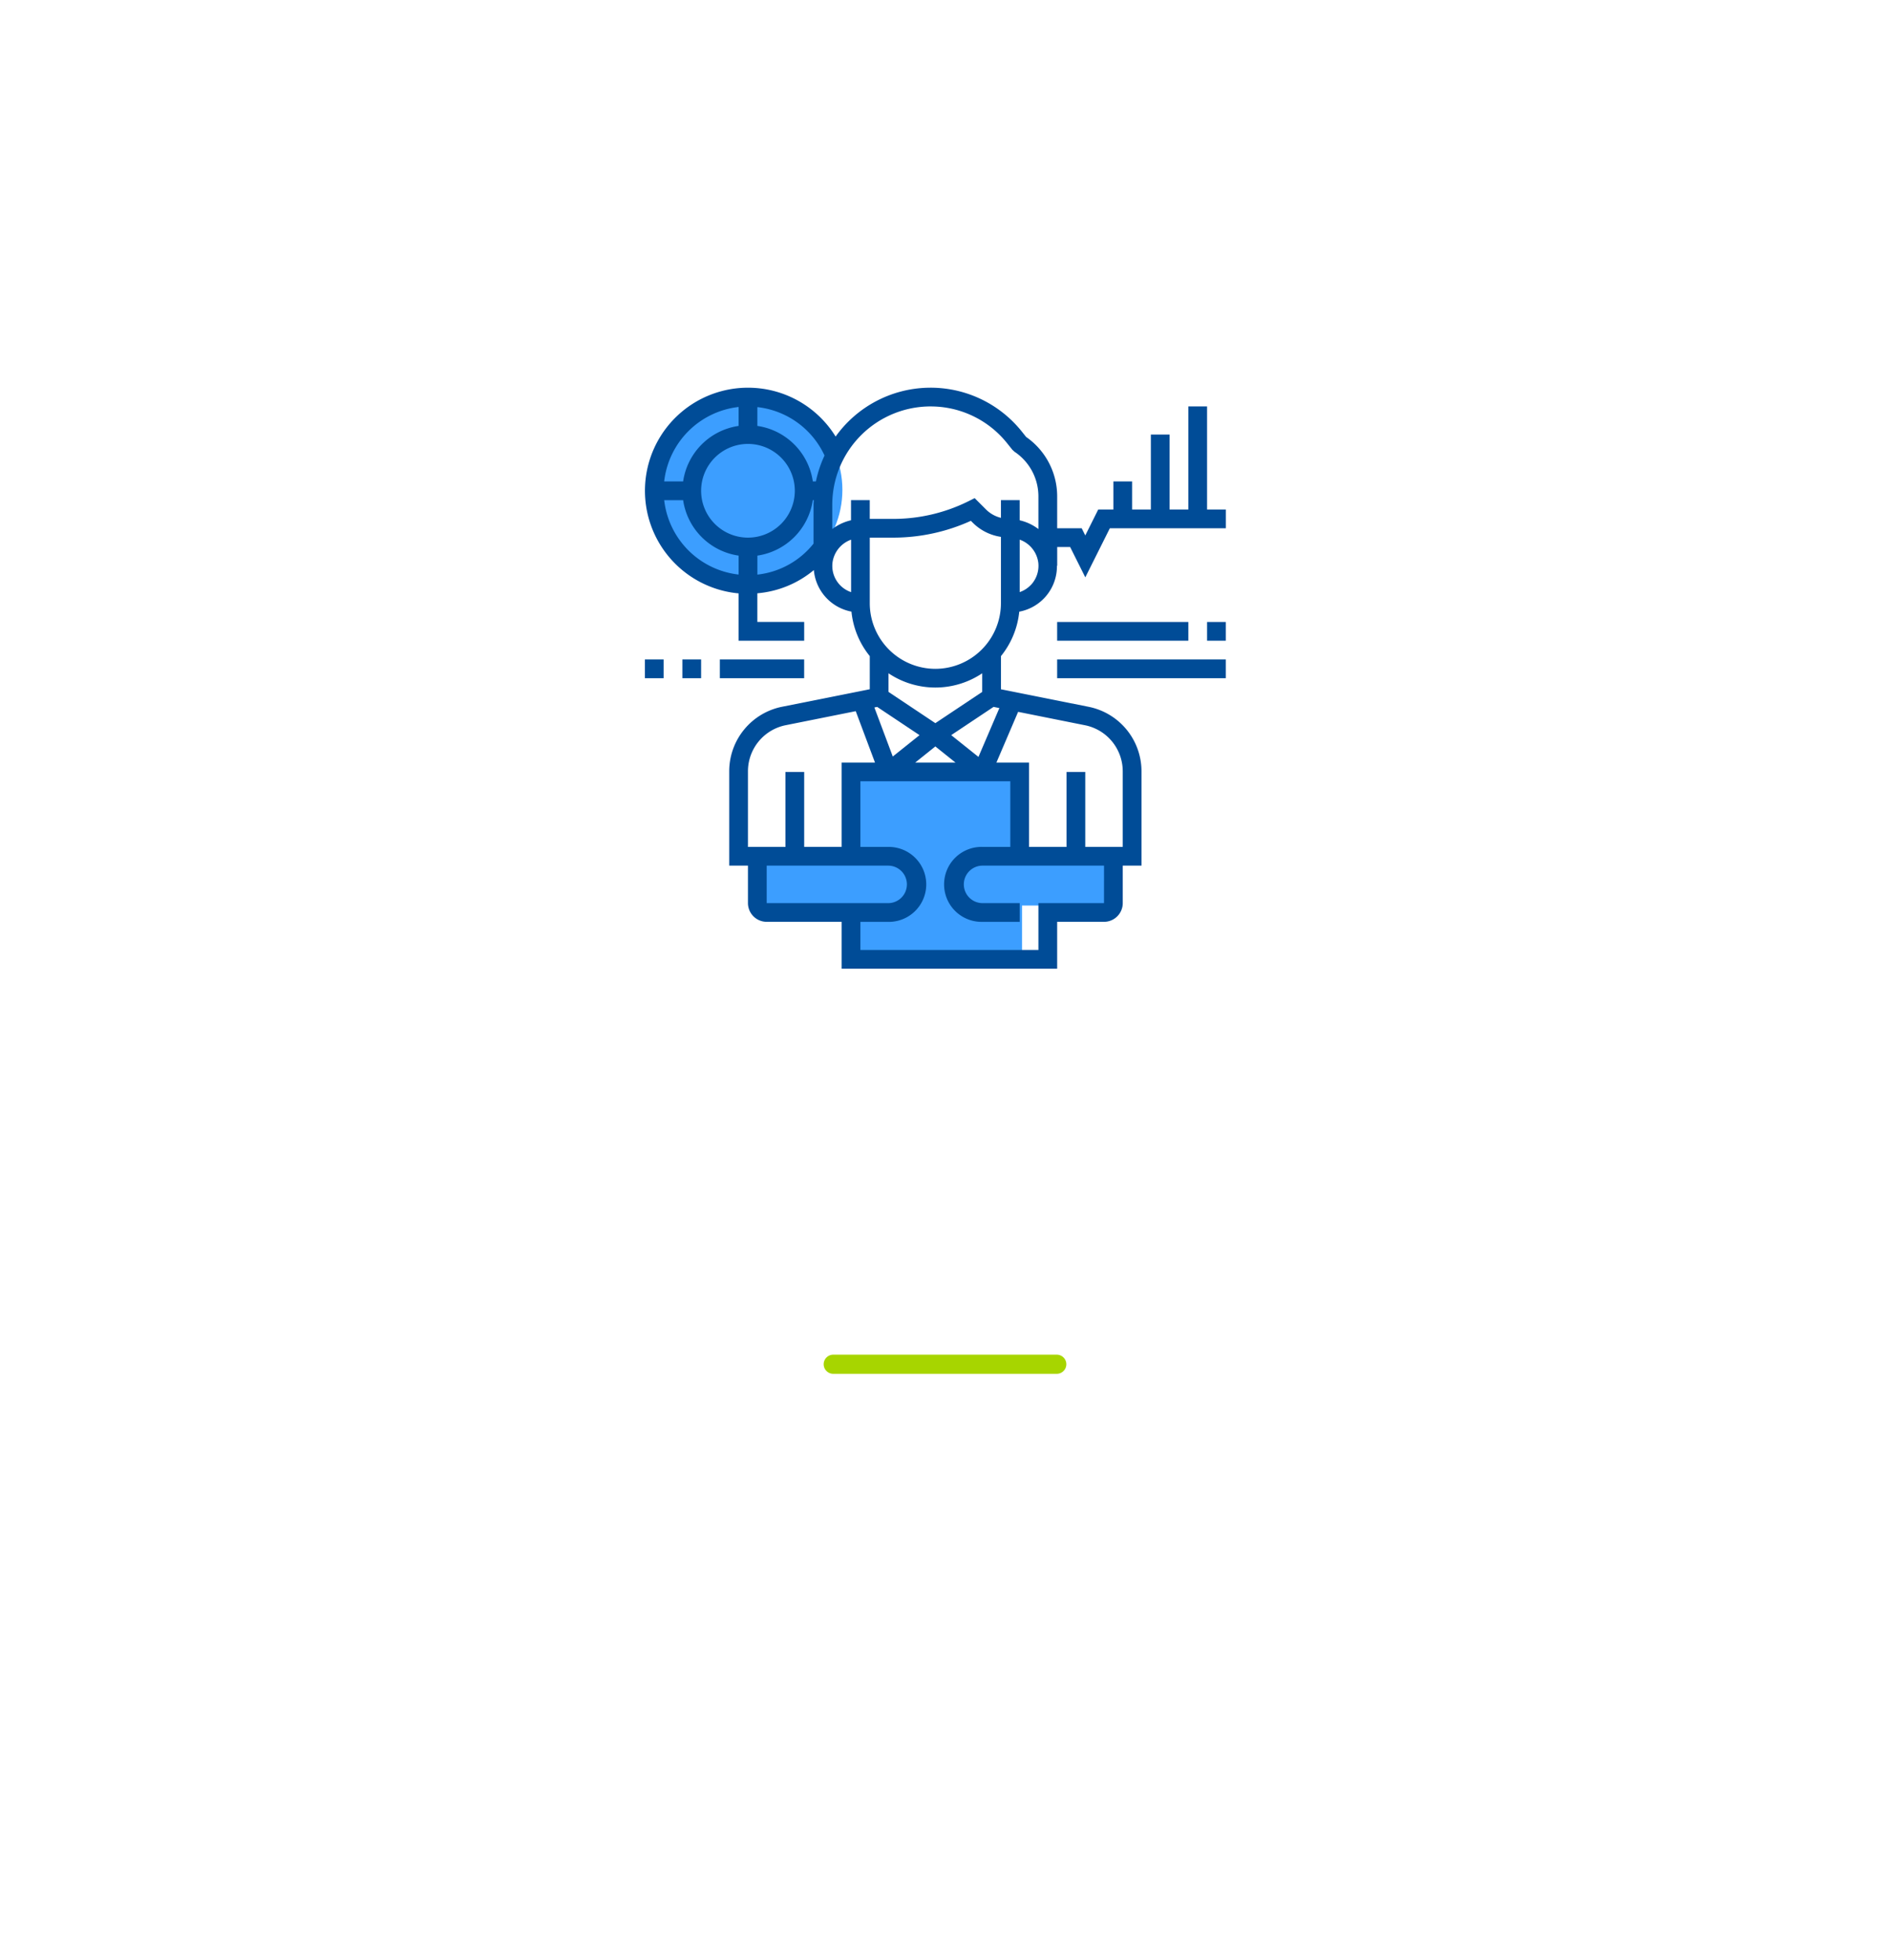 <?xml version="1.0" encoding="utf-8"?>
<svg xmlns="http://www.w3.org/2000/svg" xmlns:xlink="http://www.w3.org/1999/xlink" width="295.96" height="306.894" viewBox="0 0 295.96 306.894">
  <defs>
    <filter id="Rectángulo_20316" x="0" y="0" width="295.96" height="306.894" filterUnits="userSpaceOnUse">
      <feOffset dy="10" input="SourceAlpha"/>
      <feGaussianBlur stdDeviation="15" result="blur"/>
      <feFlood flood-opacity="0.161"/>
      <feComposite operator="in" in2="blur"/>
      <feComposite in="SourceGraphic"/>
    </filter>
  </defs>
  <g id="Componente_2_1" data-name="Componente 2 – 1" transform="translate(45 35)">
    <g transform="matrix(1, 0, 0, 1, -45, -35)" filter="url(#Rectángulo_20316)">
      <rect id="Rectángulo_20316-2" data-name="Rectángulo 20316" width="205.96" height="216.894" rx="5" transform="translate(45 35)" fill="#fff"/>
    </g>
    <line id="Línea_80" data-name="Línea 80" x2="35" transform="translate(85.48 178.581)" fill="none" stroke="#a7d500" stroke-linecap="round" stroke-width="3"/>
    <g id="Grupo_1589" data-name="Grupo 1589" transform="translate(-18.982 -224.73)">
      <g id="Capa_1" data-name="Capa 1" transform="translate(76.056 251.5)">
        <circle id="Elipse_312" data-name="Elipse 312" cx="14.919" cy="14.919" r="14.919" fill="#3c9eff"/>
        <rect id="Rectángulo_20339" data-name="Rectángulo 20339" width="25.454" height="30.374" transform="translate(32.513 58.608)" fill="#3c9eff"/>
        <rect id="Rectángulo_20340" data-name="Rectángulo 20340" width="22.887" height="7.914" transform="translate(17.754 72.084)" fill="#3c9eff"/>
        <rect id="Rectángulo_20341" data-name="Rectángulo 20341" width="22.887" height="7.914" transform="translate(49.624 72.084)" fill="#3c9eff"/>
      </g>
      <g id="Capa_2" data-name="Capa 2" transform="translate(74.968 250.426)">
        <g id="Grupo_1588" data-name="Grupo 1588">
          <path id="Trazado_4487" data-name="Trazado 4487" d="M88.831,300.678h13.2v2.935h-13.2Z" transform="translate(-77.093 -258.131)" fill="#004c97"/>
          <path id="Trazado_4488" data-name="Trazado 4488" d="M163,269.5V253.359h-2.935V269.5h-2.934V257.76H154.2V269.5h-2.937v-4.4h-2.932v4.4h-2.374l-2.028,4.056-.561-1.124h-3.84v-4.977a11.327,11.327,0,0,0-4.86-9.317l-.673-.842a18.287,18.287,0,0,0-29.16.779,16.134,16.134,0,1,0-15.189,24.553v7.41H99.912V287.1H92.575v-4.486a15.931,15.931,0,0,0,8.85-3.635,7.269,7.269,0,0,0,5.89,6.506,13.134,13.134,0,0,0,2.867,6.962v5.188l-13.753,2.747a10.3,10.3,0,0,0-8.255,10.07v14.794h2.934v5.869a2.938,2.938,0,0,0,2.935,2.934h11.735v7.336h33.749v-7.336h7.336a2.938,2.938,0,0,0,2.935-2.934v-5.869h2.934V310.461a10.3,10.3,0,0,0-8.256-10.07l-13.752-2.747v-5.191a13.14,13.14,0,0,0,2.867-6.962,7.225,7.225,0,0,0,5.9-7.189h.041v-2.934h2.027l2.375,4.75,3.841-7.682h18.167V269.5Zm-43.31-16.139a15.3,15.3,0,0,1,12.009,5.772l.812,1.013.332.306a8.394,8.394,0,0,1,3.748,7v5.105a7.706,7.706,0,0,0-2.935-1.372v-3.154h-2.935v2.77a4.979,4.979,0,0,1-2.327-1.3l-1.786-1.785-.944.472a26.449,26.449,0,0,1-11.772,2.779h-3.713v-2.935h-2.934v3.151a7.707,7.707,0,0,0-2.935,1.372v-3.818A15.4,15.4,0,0,1,119.691,253.359ZM103.1,261.047a18.144,18.144,0,0,0-1.352,4.053h-.483a10.277,10.277,0,0,0-8.685-8.689v-2.944a13.193,13.193,0,0,1,10.52,7.58ZM91.109,273.9a7.336,7.336,0,1,1,7.336-7.336A7.336,7.336,0,0,1,91.109,273.9Zm-1.465-20.455v2.966a10.277,10.277,0,0,0-8.688,8.689H77.99A13.223,13.223,0,0,1,89.644,253.445Zm-11.65,14.589h2.963a10.277,10.277,0,0,0,8.688,8.682v2.965a13.221,13.221,0,0,1-11.654-11.65Zm14.589,11.654v-2.972a10.277,10.277,0,0,0,8.678-8.685h.152c-.008.236-.035.467-.035.705v6.1a13.062,13.062,0,0,1-8.8,4.854Zm11.757-1.82a4.428,4.428,0,0,1,2.918-3.647v8.212a4.334,4.334,0,0,1-2.918-4.565Zm7.005,22.535,6.629,4.42-4.189,3.347-2.881-7.681Zm9.107,6.188,3.151,2.522h-6.3Zm2.484-1.771,6.629-4.42.913.182-3.277,7.647Zm4.852-6.766-7.336,4.891-7.336-4.891v-2.918a13.17,13.17,0,0,0,14.675,0Zm-36.68,24.264V310.461a7.356,7.356,0,0,1,5.9-7.193l10.977-2.2L111,309.113h-5.223v13.2H99.912V310.583H96.977v11.735Zm2.935,2.934h19.073a2.935,2.935,0,0,1,0,5.869H94.043Zm52.818,5.869H136.592v7.336H108.715v-4.4h4.4a5.869,5.869,0,0,0,.142-11.737h-4.543V312.047H132.19v10.27h-4.4a5.869,5.869,0,1,0-.141,11.737h6.011V331.12h-5.869a2.935,2.935,0,0,1,0-5.869h19.073Zm2.935-20.66v11.857h-5.868V310.583h-2.935v11.735h-5.866v-13.2h-5.114l3.4-7.943,10.482,2.1a7.356,7.356,0,0,1,5.9,7.194Zm-29.344-16.02a10.283,10.283,0,0,1-10.27-10.27V273.9h3.709a29.417,29.417,0,0,0,12.124-2.631l.306.306a7.872,7.872,0,0,0,4.4,2.206V284.17A10.284,10.284,0,0,1,120.452,294.441Zm15-13.179a4.386,4.386,0,0,1-1.792,1.167v-8.213a4.431,4.431,0,0,1,2.918,3.647,4.374,4.374,0,0,1-1.121,3.4Z" transform="translate(-74.969 -250.426)" fill="#004c97"/>
          <path id="Trazado_4489" data-name="Trazado 4489" d="M151.215,293.747h20.541v2.934H151.215Z" transform="translate(-86.658 -257.068)" fill="#004c97"/>
          <path id="Trazado_4490" data-name="Trazado 4490" d="M178.941,293.747h2.935v2.934h-2.935Z" transform="translate(-90.909 -257.068)" fill="#004c97"/>
          <path id="Trazado_4491" data-name="Trazado 4491" d="M151.215,300.678h26.41v2.935h-26.41Z" transform="translate(-86.658 -258.131)" fill="#004c97"/>
          <path id="Trazado_4492" data-name="Trazado 4492" d="M81.9,300.678h2.934v2.935H81.9Z" transform="translate(-76.031 -258.131)" fill="#004c97"/>
          <path id="Trazado_4493" data-name="Trazado 4493" d="M74.968,300.678H77.9v2.935H74.968Z" transform="translate(-74.968 -258.131)" fill="#004c97"/>
        </g>
      </g>
    </g>
  </g>
</svg>
